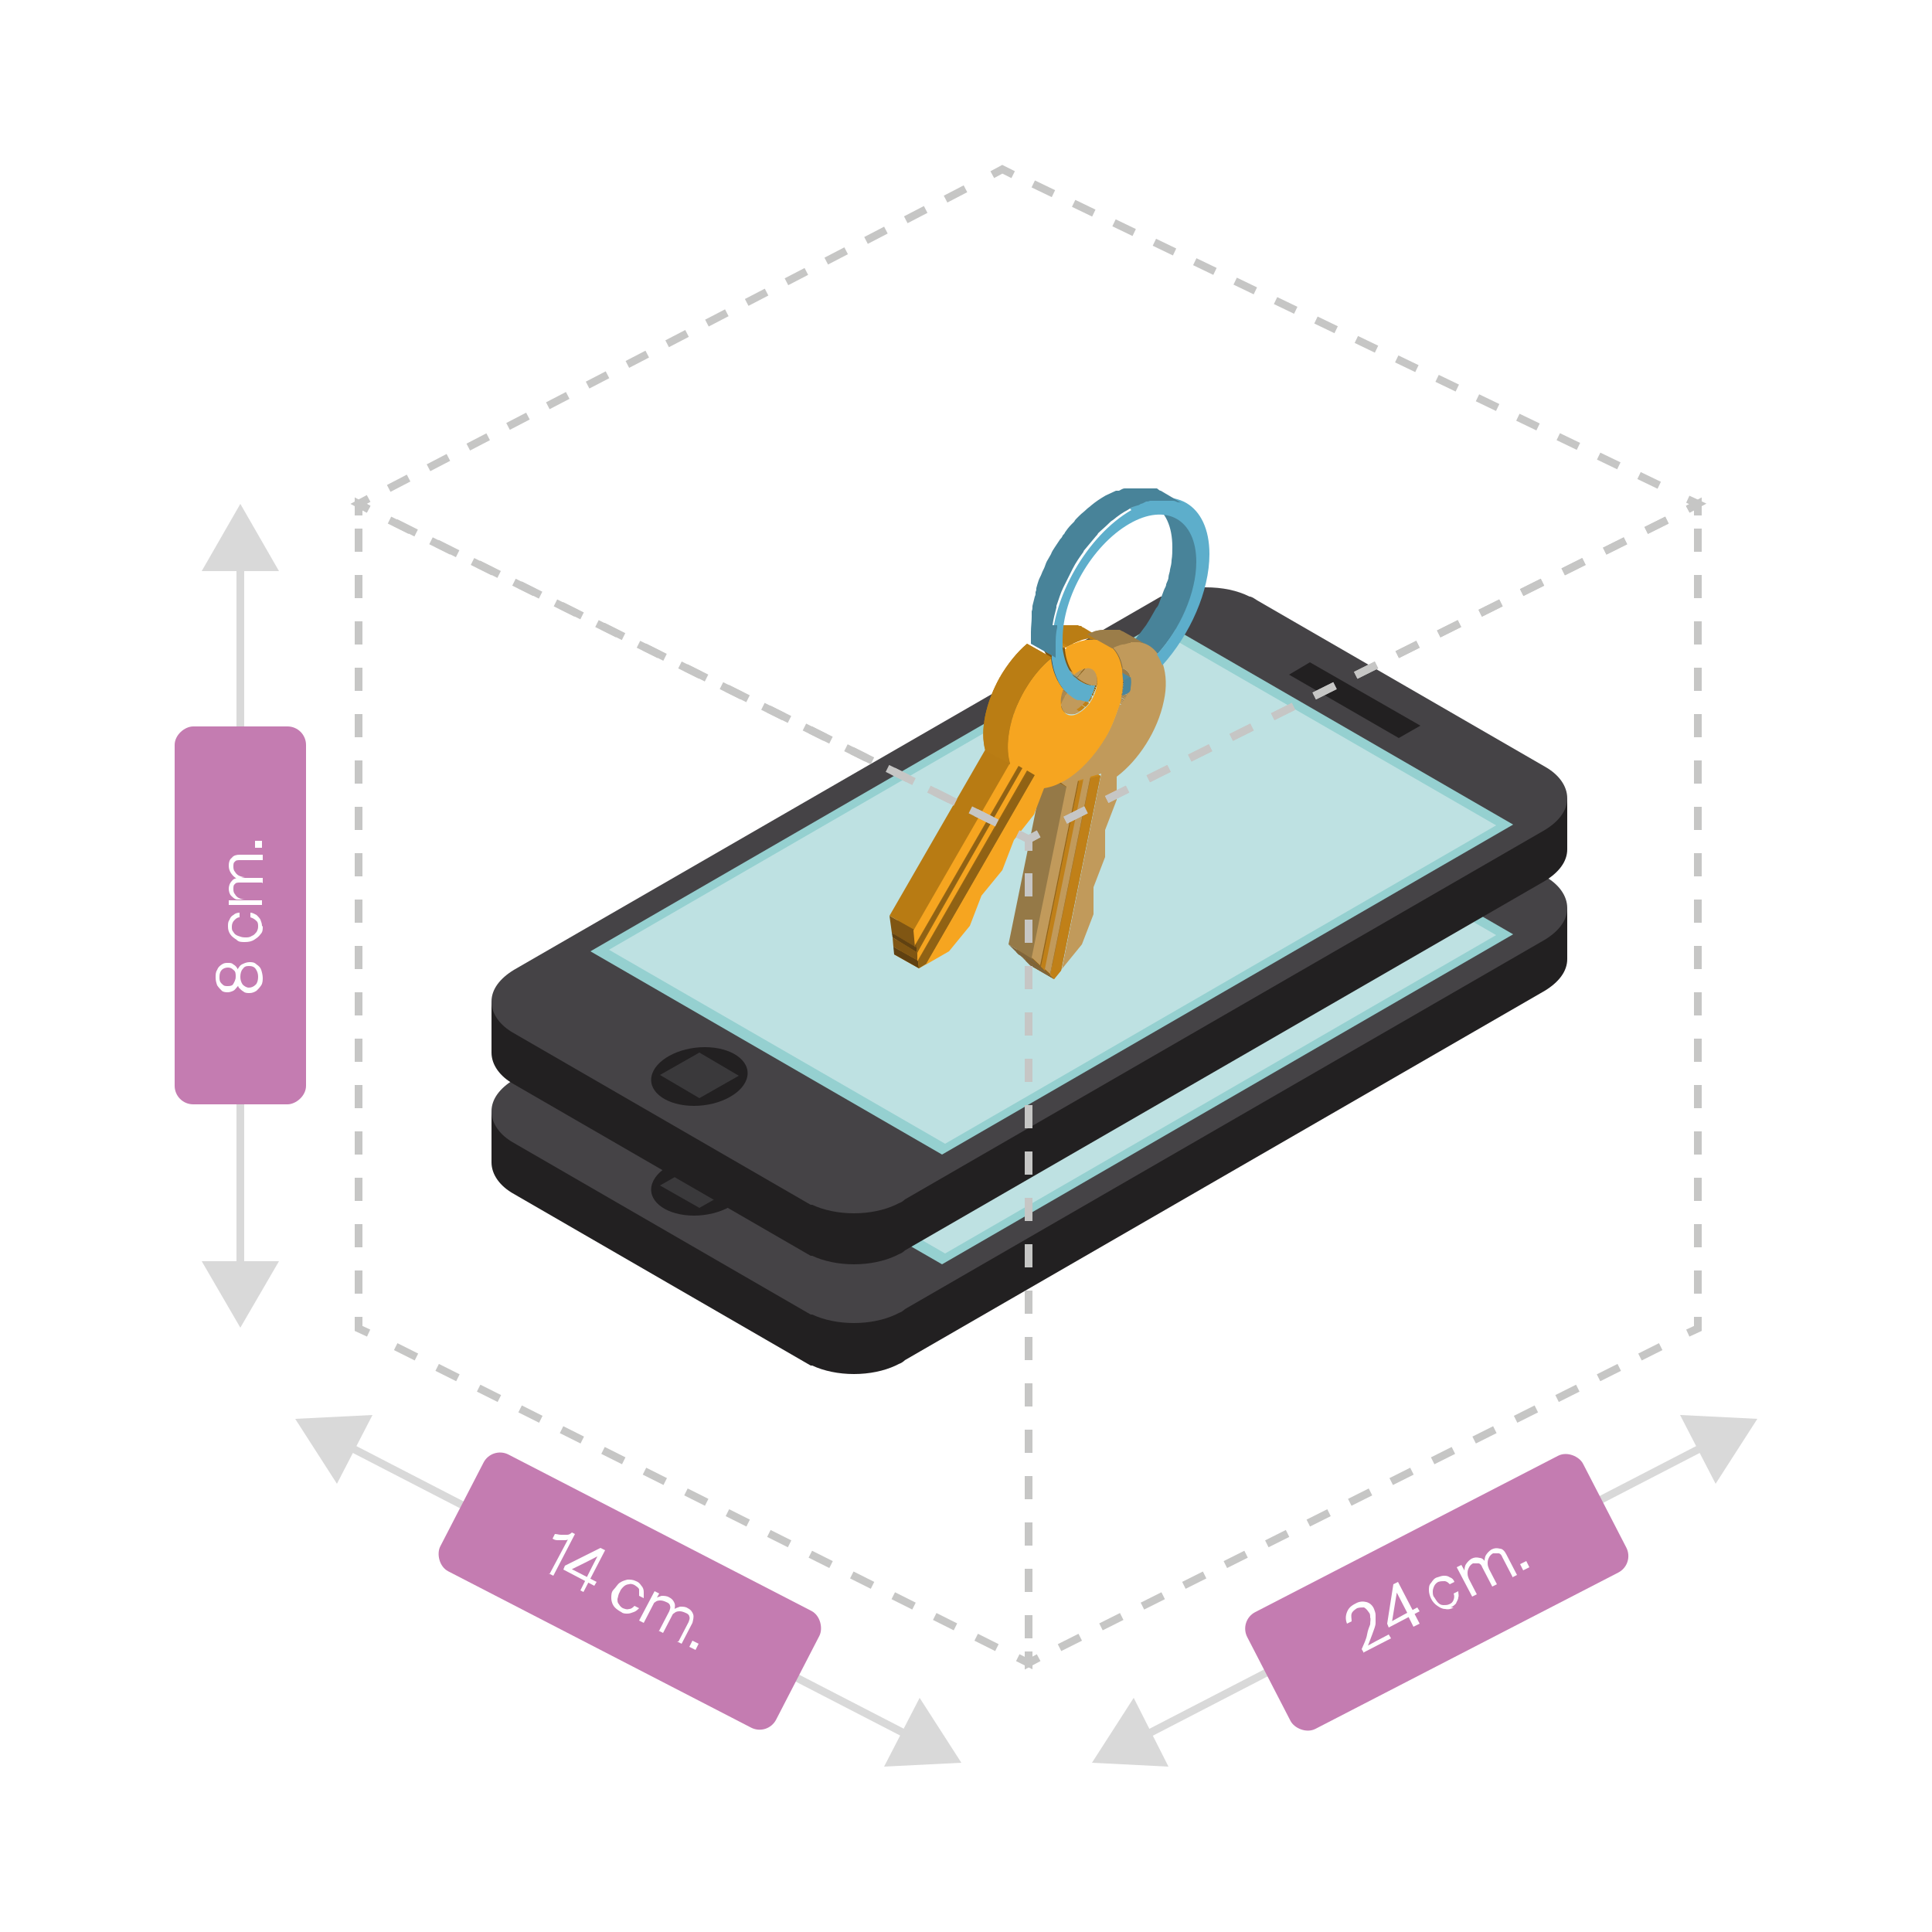 <?xml version="1.0" encoding="UTF-8"?> <svg xmlns="http://www.w3.org/2000/svg" xmlns:xlink="http://www.w3.org/1999/xlink" id="Capa_1" version="1.1" viewBox="0 0 250 250"><defs><style> .st0 { fill: #906214; } .st1, .st2, .st3, .st4, .st5, .st6, .st7 { fill: none; } .st8 { fill: #b59055; } .st9 { fill: #be9959; } .st10 { fill: #3d7182; } .st11 { fill: #bee1e2; } .st11, .st12, .st13, .st14, .st15 { fill-rule: evenodd; } .st16 { fill: #7f653c; } .st17 { fill: #437b8e; } .st18 { fill: #4c8ba1; } .st19 { fill: #5daecb; } .st20 { fill: #805713; } .st21 { fill: #a0804b; } .st22 { fill: #d9d9d9; } .st23 { fill: #f6a520; } .st24 { fill: #a36f14; } .st25 { fill: #c39d5c; } .st12 { fill: #3a393b; } .st13 { fill: #222021; } .st26 { fill: #967a47; } .st27 { fill: #ba7d14; } .st28 { fill: #315b6a; } .st29 { fill: #a87114; } .st30 { fill: #4a869d; } .st31 { fill: #c19a5b; } .st32 { isolation: isolate; } .st33 { fill: #af8c52; } .st34 { fill: #604111; } .st35 { fill: #9e6b14; } .st36 { fill: #cf8a18; } .st37 { fill: #ba9457; } .st38 { clip-path: url(#clippath-17); } .st39 { clip-path: url(#clippath-19); } .st40 { clip-path: url(#clippath-11); } .st41 { clip-path: url(#clippath-16); } .st42 { clip-path: url(#clippath-18); } .st43 { clip-path: url(#clippath-10); } .st44 { clip-path: url(#clippath-15); } .st45 { clip-path: url(#clippath-13); } .st46 { clip-path: url(#clippath-14); } .st47 { clip-path: url(#clippath-12); } .st48 { clip-path: url(#clippath-31); } .st49 { clip-path: url(#clippath-32); } .st50 { clip-path: url(#clippath-33); } .st51 { clip-path: url(#clippath-34); } .st52 { clip-path: url(#clippath-35); } .st53 { clip-path: url(#clippath-39); } .st54 { clip-path: url(#clippath-30); } .st55 { clip-path: url(#clippath-36); } .st56 { clip-path: url(#clippath-37); } .st57 { clip-path: url(#clippath-38); } .st58 { clip-path: url(#clippath-27); } .st59 { clip-path: url(#clippath-29); } .st60 { clip-path: url(#clippath-26); } .st61 { clip-path: url(#clippath-28); } .st62 { clip-path: url(#clippath-20); } .st63 { clip-path: url(#clippath-21); } .st64 { clip-path: url(#clippath-22); } .st65 { clip-path: url(#clippath-23); } .st66 { clip-path: url(#clippath-24); } .st67 { clip-path: url(#clippath-25); } .st68 { clip-path: url(#clippath-41); } .st69 { clip-path: url(#clippath-40); } .st14 { fill: #454346; } .st70 { fill: #ad7414; } .st71 { fill: #a5854f; } .st72 { fill: #8a5e13; } .st73 { fill: #917545; } .st74 { clip-path: url(#clippath-1); } .st75 { clip-path: url(#clippath-3); } .st76 { clip-path: url(#clippath-4); } .st77 { clip-path: url(#clippath-2); } .st78 { clip-path: url(#clippath-7); } .st79 { clip-path: url(#clippath-6); } .st80 { clip-path: url(#clippath-9); } .st81 { clip-path: url(#clippath-8); } .st82 { clip-path: url(#clippath-5); } .st83 { fill: #886d40; } .st84 { fill: #d58e19; } .st85 { fill: #bc7e16; } .st86 { fill: #fff; } .st87 { fill: #41778a; } .st2 { stroke-dasharray: 3 3; } .st2, .st3, .st4, .st5, .st6, .st7 { stroke-miterlimit: 10; } .st2, .st4, .st5, .st6, .st7 { stroke: #c6c6c5; } .st88 { fill: #836a3e; } .st89 { fill: #aa8851; } .st90 { fill: #946314; } .st91 { fill: #c68415; } .st92 { fill: #805613; } .st93 { fill: #b27813; } .st94 { fill: #b87b13; } .st95 { fill: #9b7d49; } .st96 { fill: #946414; } .st97 { fill: #996814; } .st3 { stroke: #d9d9d9; } .st98 { fill: #744e11; } .st4 { stroke-dasharray: 3 3; } .st5 { stroke-dasharray: 2.9 2.9; } .st6 { stroke-dasharray: 2.9 2.9; } .st99 { fill: #488399; } .st100 { fill: #855b13; } .st101 { fill: #cd8916; } .st15 { fill: #95d0d0; } .st102 { fill: #49889e; } .st103 { fill: #3b6e7f; } .st104 { fill: #8f6014; } .st105 { fill: #7d5412; } .st106 { fill: #3e7587; } .st107 { fill: #c08018; } .st108 { fill: #c7a05e; } .st109 { fill: #b77b13; } .st110 { fill: #345e6e; } .st111 { fill: #c47cb1; } .st112 { fill: #957947; } .st113 { clip-path: url(#clippath); } .st114 { fill: #bc7f17; } .st115 { fill: #8d7243; } </style><clipPath id="clippath"><path class="st1" d="M146.7,82.8c1.1.6,2.1,1.2,3.2,1.8.3.4.5.8.6,1.4l-3.2-1.8c-.2-.5-.4-1-.6-1.4Z"></path></clipPath><clipPath id="clippath-1"><path class="st1" d="M146.7,82.8c1.1.6,2.1,1.2,3.2,1.8,0,0,0,0,0,0l-3.2-1.8s0,0,0,0Z"></path></clipPath><clipPath id="clippath-2"><path class="st1" d="M140.1,93.6l1.6-3.7,1.6,5.6,1.6-3.7c-.4,1.2-.9,2.5-1.6,3.7-1.1-.6-2.1-1.2-3.2-1.8Z"></path></clipPath><clipPath id="clippath-3"><path class="st1" d="M134.8,99.1c1.9-1.1,3.8-3.1,5.3-5.6,1.1.6,2.1,1.2,3.2,1.8-1.5,2.5-3.4,4.5-5.3,5.6-1.1-.6-2.1-1.2-3.2-1.8Z"></path></clipPath><clipPath id="clippath-4"><path class="st1" d="M143.1,85.7c-.1-.4-.3-.7-.6-.9l3.2,1.8c.3.2.5.5.6.9.1.4.1.8,0,1.4,0,.2,0,.4-.2.6-.3.8-.7,1.5-1.3,2.1l-3.2-1.8c.5-.6,1-1.3,1.3-2.1,0-.2.1-.4.2-.6.1-.5,0-1,0-1.4Z"></path></clipPath><clipPath id="clippath-5"><path class="st1" d="M142.1,88.2c.1-.7.2-1.4.2-2l3.2,1.8c0,.6,0,1.3-.2,2-1-.6-2.2-1.3-3.2-1.8Z"></path></clipPath><clipPath id="clippath-6"><path class="st1" d="M149.2,65.3l3.2,1.8c1.6.9,2.5,2.8,2.5,5.5,0,4-2.1,8.7-5.1,12l-3.2-1.8c3-3.3,5.1-8,5.1-12,0-2.7-1-4.6-2.5-5.5Z"></path></clipPath><clipPath id="clippath-7"><path class="st1" d="M142.2,86.2c.3-.1.6-.3.9-.4l3.2,1.8c-.3.2-.6.3-.9.4-1-.6-2.2-1.3-3.2-1.8Z"></path></clipPath><clipPath id="clippath-8"><path class="st1" d="M134.1,99.5c.2-.1.4-.2.6-.3,1.1.6,2.1,1.2,3.2,1.8-.2.1-.4.2-.6.3-1-.6-2.2-1.3-3.2-1.8Z"></path></clipPath><clipPath id="clippath-9"><path class="st1" d="M134.9,100c-.3-.2-.5-.3-.7-.5l3.2,1.8c.2.2.5.4.7.5-1-.6-2.2-1.3-3.2-1.8Z"></path></clipPath><clipPath id="clippath-10"><path class="st1" d="M141.3,90.3l-3.2-1.8c.3-.5.5-1.1.6-1.6l3.2,1.8c-.1.5-.3,1-.6,1.6Z"></path></clipPath><clipPath id="clippath-11"><path class="st1" d="M138.8,86.9c0,0,.1,0,.2.1.5.3.9.5,1.4.8.5.3,1.1.6,1.6.9,0,0,0,0-.1,0l-3.2-1.8c0,0,.1,0,.1,0Z"></path></clipPath><clipPath id="clippath-12"><path class="st1" d="M138.5,86.9s0,0,.1,0l3.2,1.8s0,0-.1,0c-1-.6-2.2-1.3-3.2-1.8Z"></path></clipPath><clipPath id="clippath-13"><path class="st1" d="M138.3,86.8c0,0,.1,0,.2,0l3.2,1.8c0,0-.1,0-.2,0-1.1-.6-2.1-1.2-3.2-1.8Z"></path></clipPath><clipPath id="clippath-14"><path class="st1" d="M138.3,86.8l3.2,1.8h0c-1.1-.6-2.1-1.2-3.2-1.8h0Z"></path></clipPath><clipPath id="clippath-15"><path class="st1" d="M138,92.3l-3.2-1.8c.5.3,1.1.2,1.7-.2.5-.3.9-.7,1.3-1.2l3.2,1.8c-.4.5-.9,1-1.3,1.2-.6.4-1.2.4-1.7.2Z"></path></clipPath><clipPath id="clippath-16"><path class="st1" d="M140,90.6l-3.2-1.8c.3,0,.6.2,1,.2l3.2,1.8c-.3,0-.7-.1-1-.2Z"></path></clipPath><clipPath id="clippath-17"><path class="st1" d="M139.4,90.4l-3.2-1.8s0,0,0,0l3.2,1.8s0,0,0,0Z"></path></clipPath><clipPath id="clippath-18"><path class="st1" d="M139.5,90.5l-3.2-1.8s0,0,.1,0l3.2,1.8s0,0,0,0Z"></path></clipPath><clipPath id="clippath-19"><path class="st1" d="M139.6,90.5l-3.2-1.8s0,0,.1,0l3.2,1.8s0,0-.1,0Z"></path></clipPath><clipPath id="clippath-20"><path class="st1" d="M139,90.2c0,0,.2.1.3.2l-3.2-1.8c0,0-.2,0-.3-.2,1,.6,2.2,1.3,3.2,1.8Z"></path></clipPath><clipPath id="clippath-21"><path class="st1" d="M139.3,90.4s0,0,.1,0l-3.2-1.8s0,0-.1,0c1,.6,2.2,1.3,3.2,1.8Z"></path></clipPath><clipPath id="clippath-22"><path class="st1" d="M135.1,87.9c1.1.6,2.1,1.2,3.2,1.8.2.2.4.3.7.5l-3.2-1.8c-.2-.1-.5-.3-.7-.5Z"></path></clipPath><clipPath id="clippath-23"><path class="st1" d="M139.8,90.6l-3.2-1.8s0,0,0,0l3.2,1.8s0,0,0,0Z"></path></clipPath><clipPath id="clippath-24"><path class="st1" d="M139.8,90.6l-3.2-1.8c0,0,.1,0,.2,0l3.2,1.8c0,0-.1,0-.2,0Z"></path></clipPath><clipPath id="clippath-25"><path class="st1" d="M140,90.6s0,0,0,0l-3.2-1.8s0,0,0,0c1,.6,2.2,1.4,3.2,1.8Z"></path></clipPath><clipPath id="clippath-26"><path class="st1" d="M138,86.8c.1,0,.2,0,.3,0l3.2,1.8c-.1,0-.2,0-.3,0q-1.5-.9-3.2-1.8Z"></path></clipPath><clipPath id="clippath-27"><path class="st1" d="M140.8,81.9c1.1.6,2.1,1.2,3.2,1.8.7.7,1.1,1.6,1.3,2.8-1.1-.6-2.1-1.2-3.2-1.8-.2-1.1-.6-2.1-1.3-2.8Z"></path></clipPath><clipPath id="clippath-28"><path class="st1" d="M134.8,90.4l3.2,1.8c-1.1-.6-2.1-1.2-3.2-1.8h0Z"></path></clipPath><clipPath id="clippath-29"><path class="st1" d="M138.2,84.6h0l3.2,1.8h0c-1.1-.6-2.1-1.2-3.2-1.8Z"></path></clipPath><clipPath id="clippath-30"><path class="st1" d="M142,88.7l-3.2-1.8c.2-1,0-2-.6-2.3l3.2,1.8c.6.4.8,1.3.6,2.3Z"></path></clipPath><clipPath id="clippath-31"><path class="st1" d="M138.2,84.6c1.1.6,2.1,1.2,3.2,1.8-1.1-.6-2.1-1.2-3.2-1.8Z"></path></clipPath><clipPath id="clippath-32"><path class="st1" d="M138,86.8c.2,0,.3.2.4.3.9.5,1.8,1.1,2.7,1.6-.4,0-.7-.2-1-.4l-3.2-1.8c.3.2.7.3,1,.4Z"></path></clipPath><clipPath id="clippath-33"><path class="st1" d="M137.4,84.4c.3,0,.5,0,.7.1,1.1.6,2.1,1.2,3.2,1.8-.2-.1-.5-.2-.7-.1-1-.6-2.2-1.3-3.2-1.8Z"></path></clipPath><clipPath id="clippath-34"><path class="st1" d="M139.4,87.6l-3.2-1.8c.4-.5.8-.9,1.2-1.4l3.2,1.8c-.4.4-.8.9-1.2,1.4Z"></path></clipPath><clipPath id="clippath-35"><path class="st1" d="M140.1,88.2l-3.2-1.8c-.3-.1-.5-.3-.7-.5l3.2,1.8c.2.2.5.4.7.5Z"></path></clipPath><clipPath id="clippath-36"><path class="st1" d="M134.8,90.4c-.4-.2-.6-.6-.7-1.2l3.2,1.8c0,.5.3.9.7,1.2-1.1-.6-2.1-1.2-3.2-1.8Z"></path></clipPath><clipPath id="clippath-37"><path class="st1" d="M137.3,91.1l-3.2-1.8c.3-.5.5-1,.8-1.5l3.2,1.8c-.3.5-.6,1-.8,1.5Z"></path></clipPath><clipPath id="clippath-38"><path class="st1" d="M139,87.1l-3.2-1.8c-.7-.8-1.1-1.9-1.2-3.3l3.2,1.8c.2,1.4.6,2.5,1.2,3.3Z"></path></clipPath><clipPath id="clippath-39"><path class="st1" d="M137.7,83.9l-3.2-1.8c0,0,.1,0,.2-.1l3.2,1.8c0,0-.1,0-.2.1Z"></path></clipPath><clipPath id="clippath-40"><path class="st1" d="M134.5,87.2c-.8-1-1.4-2.3-1.6-4l3.2,1.8c.2,1.7.8,3,1.6,4,.1.2.3.3.5.5-1.1-.6-2.1-1.2-3.2-1.8,1.1.6,2.1,1.2,3.2,1.8,0,0,0,0,0,0,0,0,.1,0,.2.1-1.1-.6-2.1-1.2-3.2-1.8,0,0-.1,0-.2-.1-.2-.2-.3-.3-.5-.5ZM136,85.1h-.2c0-.1-.2-.2-.2-.2h-.2c0-.1-.2-.2-.2-.2h-.2c0-.1-.2-.2-.2-.2h-.2c0-.1-.2-.2-.2-.2h-.2c0-.1-.2-.2-.2-.2h-.2c0-.1-.2-.2-.2-.2h-.2c0-.1-.2-.2-.2-.2h-.2c0-.1-.2-.2-.2-.2h.2c0,.1.2.2.2.2h.2c0,.1.2.2.2.2h.2c0,.1.2.2.2.2h.2c0,.1.2.2.2.2h.2c0,.1.2.2.2.2h.2c0,.1.2.2.2.2h.2c0,.1.2.2.2.2h.2c0,.1.2.2.2.2h0Z"></path></clipPath><clipPath id="clippath-41"><path class="st27" d="M130.7,98.9l-3.2-1.8c-.7-2.5,0-6.1,1.9-9.5,1-1.7,2.2-3.2,3.5-4.3l3.2,1.8c-1.3,1.1-2.5,2.5-3.5,4.2-2,3.4-2.6,7-1.9,9.5Z"></path></clipPath></defs><rect class="st86" width="250" height="250"></rect><g><g><path class="st13" d="M150.2,101.1l-78,45v-3.1l-8.6.8v6.6c0,1.6,1.1,3.1,2.9,4.1h0s38.4,22.2,38.4,22.2h.2c1.5.7,3.4,1.1,5.4,1.1s3.9-.4,5.4-1.1h0l.4-.2c.3-.1.6-.3.8-.5l82.8-47.8h0c1.8-1.1,2.9-2.5,2.9-4.1v-6.6l-8.6-.8-3.1,1.4-28.5-16.4c-.3-.2-.6-.4-.9-.5h-.1c0,0,0,0,0,0-1.6-.8-3.5-1.2-5.7-1.2s-4.1.4-5.7,1.2h-.1Z"></path><path class="st14" d="M150.2,91.4l-83.7,48.3h0c-1.8,1.1-2.9,2.5-2.9,4.1s1.1,3.1,2.9,4.1h0s38.4,22.2,38.4,22.2h.2c1.5.7,3.4,1.1,5.4,1.1s3.9-.4,5.4-1.1h0l.4-.2c.3-.1.6-.3.8-.5l82.8-47.8h0c1.8-1.1,2.9-2.5,2.9-4.1s-1.1-3.1-2.9-4.1l-37.2-21.5c-.3-.2-.6-.4-.9-.5h-.1c0,0,0,0,0,0-1.6-.8-3.5-1.2-5.7-1.2s-4.1.4-5.7,1.2h-.1Z"></path><polygon class="st13" points="169.5 99.9 183.8 108.1 181 109.7 166.8 101.6 169.5 99.9"></polygon><polygon class="st15" points="150.3 94.6 195.8 120.9 121.9 163.6 76.4 137.4 150.3 94.6"></polygon><polygon class="st11" points="150.1 95.9 193.6 121 122.3 162.2 78.8 137.1 150.1 95.9"></polygon><path class="st13" d="M91.2,149.7c3.4,0,5.9,1.7,5.5,3.8-.4,2.1-3.5,3.8-6.9,3.8s-5.9-1.7-5.5-3.8c.4-2.1,3.5-3.8,6.9-3.8h0Z"></path><polygon class="st12" points="90.5 150.5 95.6 153.4 90.5 156.3 85.4 153.4 90.5 150.5"></polygon></g><g><path class="st13" d="M150.2,86.9l-78,45v-3.1l-8.6.8v6.6c0,1.6,1.1,3.1,2.9,4.1h0s38.4,22.2,38.4,22.2h.2c1.5.7,3.4,1.1,5.4,1.1s3.9-.4,5.4-1.1h0l.4-.2c.3-.1.6-.3.8-.5l82.8-47.8h0c1.8-1.1,2.9-2.5,2.9-4.1v-6.6l-8.6-.8-3.1,1.4-28.5-16.4c-.3-.2-.6-.4-.9-.5h-.1c0,0,0,0,0,0-1.6-.8-3.5-1.2-5.7-1.2s-4.1.4-5.7,1.2h-.1Z"></path><path class="st14" d="M150.2,77.2l-83.7,48.3h0c-1.8,1.1-2.9,2.5-2.9,4.1s1.1,3.1,2.9,4.1h0s38.4,22.2,38.4,22.2h.2c1.5.7,3.4,1.1,5.4,1.1s3.9-.4,5.4-1.1h0l.4-.2c.3-.1.6-.3.8-.5l82.8-47.8h0c1.8-1.1,2.9-2.5,2.9-4.1s-1.1-3.1-2.9-4.1l-37.2-21.5c-.3-.2-.6-.4-.9-.5h-.1c0,0,0,0,0,0-1.6-.8-3.5-1.2-5.7-1.2s-4.1.4-5.7,1.2h-.1Z"></path><polygon class="st13" points="169.5 85.7 183.8 93.9 181 95.5 166.8 87.3 169.5 85.7"></polygon><polygon class="st15" points="150.3 80.4 195.8 106.7 121.9 149.4 76.4 123.1 150.3 80.4"></polygon><polygon class="st11" points="150.1 81.7 193.6 106.8 122.3 148 78.8 122.9 150.1 81.7"></polygon><path class="st13" d="M91.2,135.5c3.4,0,5.9,1.7,5.5,3.8-.4,2.1-3.5,3.8-6.9,3.8s-5.9-1.7-5.5-3.8c.4-2.1,3.5-3.8,6.9-3.8h0Z"></path><polygon class="st12" points="90.5 136.2 95.6 139.2 90.5 142.1 85.4 139.1 90.5 136.2"></polygon></g><g class="st32"><polygon class="st108" points="136.4 126.7 133.3 124.9 134.1 123.8 137.3 125.6 136.4 126.7"></polygon><polygon class="st105" points="136.4 126.7 133.3 124.9 132.7 124.3 135.9 126.2 136.4 126.7"></polygon><polygon class="st112" points="137.3 125.6 134.1 123.8 139.3 98.5 142.4 100.4 137.3 125.6"></polygon><polygon class="st90" points="135.9 126.2 132.7 124.3 137.9 98.9 141.1 100.7 135.9 126.2"></polygon><polygon class="st16" points="136.4 126.7 133.3 124.9 132.1 123.7 135.2 125.6 136.4 126.7"></polygon><polygon class="st112" points="135.2 125.6 132.1 123.7 137.1 99.1 140.3 100.9 135.2 125.6"></polygon><polygon class="st105" points="135.2 125.6 132.1 123.7 131.8 123.5 135 125.4 135.2 125.6"></polygon><polygon class="st105" points="135 125.4 131.8 123.5 131.5 123.2 134.7 125.1 135 125.4"></polygon><polygon class="st90" points="134.7 125.1 131.5 123.2 136.4 99.3 139.6 101.1 134.7 125.1"></polygon><polygon class="st16" points="135 125.4 131.8 123.5 130.5 122.2 133.6 124.1 135 125.4"></polygon><polygon class="st101" points="141.1 100.7 137.9 98.9 139.3 98.5 142.4 100.4 141.1 100.7"></polygon><polygon class="st107" points="141.1 100.7 142.4 100.4 137.3 125.6 136.4 126.7 135.9 126.2 141.1 100.7"></polygon><g class="st32"><g class="st113"><g class="st32"><path class="st28" d="M150.5,86l-3.2-1.8c-.2-.5-.4-1-.7-1.4l3.2,1.8c.3.4.5.9.7,1.4h0Z"></path></g></g></g><g class="st32"><g class="st74"><g class="st32"><path class="st28" d="M150.5,86l-3.2-1.8c-.2-.5-.4-1-.7-1.4l3.2,1.8c.3.4.5.9.7,1.4h0Z"></path></g></g></g><polygon class="st107" points="139.6 101.1 140.3 100.9 135.2 125.6 135 125.4 134.7 125.1 139.6 101.1"></polygon><polygon class="st36" points="139.6 101.1 136.4 99.3 137.1 99.1 140.3 100.9 139.6 101.1"></polygon><g class="st32"><g class="st77"><g class="st32"><path class="st89" d="M143.2,95.5l-3.2-1.8s0,0,0,0c.1-.2.2-.4.3-.6l3.2,1.8c0,.2-.2.4-.3.6,0,0,0,0,0,0h0Z"></path><path class="st71" d="M143.5,94.8l-3.2-1.8c.1-.2.2-.4.3-.6l3.2,1.8c-.1.2-.2.4-.3.6h0Z"></path><path class="st21" d="M143.9,94.2l-3.2-1.8c.1-.2.2-.4.3-.6l3.2,1.8c0,.2-.2.4-.3.6h0Z"></path><path class="st95" d="M144.2,93.6l-3.2-1.8c0-.2.2-.4.3-.7l3.2,1.8c0,.2-.2.4-.3.7h0Z"></path><path class="st26" d="M144.4,92.9l-3.2-1.8c0-.2.2-.5.3-.7l3.2,1.8c0,.2-.2.5-.3.7h0Z"></path><path class="st73" d="M144.7,92.2l-3.2-1.8c0-.2.1-.3.2-.5l3.2,1.8c0,.2-.1.3-.2.5h0Z"></path></g></g></g><polygon class="st112" points="133.6 124.1 130.5 122.2 135 100.1 138.1 101.9 133.6 124.1"></polygon><g class="st32"><g class="st75"><g class="st32"><path class="st108" d="M137.3,101.3l-3.2-1.8c.2-.1.4-.2.6-.3.9-.5,1.7-1.2,2.5-2l3.2,1.8c-.8.8-1.7,1.5-2.5,2-.2.1-.4.2-.6.3h0Z"></path><path class="st25" d="M140.5,99l-3.2-1.8c.3-.3.5-.6.8-.9l3.2,1.8c-.3.3-.5.6-.8.9h0Z"></path><path class="st9" d="M141.3,98.2l-3.2-1.8c.2-.2.4-.5.6-.7l3.2,1.8c-.2.3-.4.5-.6.7h0Z"></path><path class="st37" d="M141.9,97.4l-3.2-1.8c.2-.2.3-.4.5-.7l3.2,1.8c-.2.2-.3.5-.5.7h0Z"></path><path class="st8" d="M142.4,96.8l-3.2-1.8c.1-.2.3-.4.4-.6l3.2,1.8c-.1.2-.3.4-.4.6h0Z"></path><path class="st33" d="M142.8,96.1l-3.2-1.8c.1-.2.3-.4.4-.6l3.2,1.8c-.1.2-.3.4-.4.6h0Z"></path><path class="st89" d="M143.2,95.5l-3.2-1.8s0,0,0,0c.1-.2.2-.4.3-.6l3.2,1.8c0,.2-.2.4-.3.6,0,0,0,0,0,0h0Z"></path></g></g></g><g class="st32"><g class="st76"><g class="st32"><path class="st25" d="M144.8,91.7l-3.2-1.8c0,0,.1-.1.2-.2l3.2,1.8c0,0-.1.1-.2.2h0Z"></path><path class="st9" d="M145,91.5l-3.2-1.8c0,0,.1-.2.2-.2l3.2,1.8c0,0-.1.2-.2.2h0Z"></path><path class="st37" d="M145.2,91.2l-3.2-1.8c0,0,.1-.1.2-.2l3.2,1.8c0,0-.1.1-.2.2h0Z"></path><path class="st8" d="M145.4,91l-3.2-1.8c0,0,0-.1.1-.2l3.2,1.8c0,0,0,.1-.1.2h0Z"></path><path class="st33" d="M145.5,90.8l-3.2-1.8c0,0,0-.1.1-.2l3.2,1.8c0,0,0,.1-.1.2h0Z"></path><path class="st89" d="M145.7,90.6l-3.2-1.8c0,0,0-.1.1-.2l3.2,1.8c0,0,0,.1-.1.2h0Z"></path><path class="st71" d="M145.8,90.4l-3.2-1.8c0,0,0-.1.1-.2l3.2,1.8c0,0,0,.1-.1.2h0Z"></path><path class="st21" d="M145.9,90.2l-3.2-1.8c0,0,0-.1,0-.2l3.2,1.8c0,0,0,.1,0,.2h0Z"></path><path class="st95" d="M146,90l-3.2-1.8c0,0,0-.1,0-.2l3.2,1.8c0,0,0,.1,0,.2h0Z"></path><path class="st26" d="M146,89.8l-3.2-1.8c0,0,0-.1,0-.2,0,0,0,0,0,0l3.2,1.8s0,0,0,0c0,0,0,.1,0,.2h0Z"></path><path class="st73" d="M146.1,89.5l-3.2-1.8c0,0,0-.2,0-.3l3.2,1.8c0,0,0,.2,0,.3h0Z"></path><path class="st115" d="M146.2,89.2l-3.2-1.8c0,0,0-.2,0-.2,0,0,0,0,0,0l3.2,1.8s0,0,0,0c0,0,0,.2,0,.2h0Z"></path><path class="st83" d="M146.3,89l-3.2-1.8c0,0,0-.2,0-.3l3.2,1.8c0,0,0,.2,0,.3h0Z"></path><path class="st95" d="M146.3,88.7l-3.2-1.8c0-.4,0-.8,0-1.1-.1-.4-.3-.7-.6-.9l3.2,1.8c.3.2.5.5.6.9,0,.3.1.7,0,1.1h0Z"></path></g></g></g><g class="st32"><g class="st82"><g class="st32"><path class="st110" d="M145.2,90l-3.2-1.8c0-.2,0-.4,0-.5l3.2,1.8c0,.2,0,.4,0,.6h0Z"></path><path class="st28" d="M145.3,89.5l-3.2-1.8c0-.5.1-1,0-1.5l3.2,1.8c0,.5,0,1-.1,1.5h0Z"></path></g></g></g><g class="st32"><g class="st79"><path class="st99" d="M152.4,67.1l-3.2-1.8c1.6.9,2.5,2.8,2.5,5.5,0,.5,0,1.1-.1,1.7,0,.4-.1.8-.2,1.2,0,.3-.2.7-.2,1,0,.3-.2.6-.3.9,0,.3-.2.5-.3.8-.1.3-.2.5-.3.8-.1.3-.2.5-.3.8-.1.3-.2.5-.4.7-.1.2-.3.5-.4.7-.1.2-.3.5-.4.7-.2.3-.3.5-.5.8-.2.3-.4.5-.6.8-.2.3-.5.6-.7.9,0,0-.2.2-.3.3l3.2,1.8c0,0,.2-.2.3-.3.2-.3.5-.6.7-.9.2-.3.4-.5.6-.8.2-.2.3-.5.5-.8.2-.2.3-.5.4-.7.1-.2.3-.5.4-.7.1-.2.3-.5.4-.7.1-.2.2-.5.3-.8.1-.3.2-.5.3-.8.1-.3.2-.5.3-.8,0-.3.2-.6.3-.9,0-.3.2-.7.2-1,0-.4.2-.8.2-1.2,0-.6.1-1.1.1-1.7,0-2.7-1-4.6-2.5-5.5Z"></path></g></g><path class="st31" d="M150.5,86c.4,1.3.5,2.9.1,4.7-.8,3.9-3.3,7.7-6.1,9.8v3s-1.5,3.9-1.5,3.9v3.5s-1.5,3.9-1.5,3.9v3.5s-1.5,3.9-1.5,3.9l-3.5,4.3.9-1.1,5.1-25.3-1.4.4-5.2,25.5.5.5-1.2-1.1,5-24.6-.7.2-4.9,23.9.3.3-1.4-1.3,4.5-22.1c-.3-.2-.6-.4-.8-.6.2-.1.4-.2.6-.3,1.9-1.1,3.8-3.1,5.3-5.6.7-1.2,1.2-2.5,1.6-3.7.5-.6,1-1.3,1.3-2.1,0-.2.1-.4.2-.6.1-.5,0-1,0-1.4-.1-.6-.5-.9-1-1-.2-1.1-.7-2.1-1.3-2.8.4-.2.9-.4,1.3-.5,2-.5,3.6,0,4.6,1.4.3.4.5.9.7,1.4Z"></path><path class="st30" d="M145.4,88c.3-.1.6-.3.9-.4.1.4.1.8,0,1.4,0,.2,0,.4-.2.6,0,0,0,0,0,0-.3.2-.6.3-.9.4.1-.7.2-1.4.2-2Z"></path><g class="st32"><g class="st78"><g class="st32"><path class="st102" d="M145.4,88l-3.2-1.8s0,0,0,0l3.2,1.8s0,0,0,0h0Z"></path><path class="st18" d="M145.4,88l-3.2-1.8c.3-.1.6-.3.8-.4l3.2,1.8c-.3.2-.6.3-.8.4h0Z"></path></g></g></g><g class="st32"><g class="st81"><g class="st32"><path class="st108" d="M137.3,101.3l-3.2-1.8c.2-.1.4-.2.6-.3.9-.5,1.7-1.2,2.5-2l3.2,1.8c-.8.8-1.7,1.5-2.5,2-.2.1-.4.2-.6.3h0Z"></path></g></g></g><g class="st32"><g class="st80"><g class="st32"><path class="st88" d="M138,101.9l-3.2-1.8c-.3-.2-.5-.3-.7-.5l3.2,1.8c.2.2.5.4.7.5h0Z"></path></g></g></g><polygon class="st114" points="141 90.8 137.8 89 138.2 88.5 141.3 90.3 141 90.8"></polygon><g class="st32"><g class="st43"><g class="st32"><path class="st29" d="M141.3,90.3l-3.2-1.8c0,0,0-.1,0-.2l3.2,1.8c0,0,0,.1-.1.2h0Z"></path><path class="st24" d="M141.5,90.1l-3.2-1.8c0,0,0-.1.1-.2l3.2,1.8c0,0,0,.1,0,.2h0Z"></path><path class="st35" d="M141.5,89.9l-3.2-1.8c0,0,0-.1,0-.2l3.2,1.8c0,0,0,.1,0,.2h0Z"></path><path class="st97" d="M141.6,89.7l-3.2-1.8c0,0,0-.1,0-.2l3.2,1.8c0,0,0,.1,0,.2h0Z"></path><path class="st96" d="M141.7,89.5l-3.2-1.8c0,0,0-.2,0-.2l3.2,1.8c0,0,0,.2,0,.2h0Z"></path><path class="st104" d="M141.8,89.3l-3.2-1.8c0,0,0-.2,0-.3l3.2,1.8c0,0,0,.2,0,.3h0Z"></path><path class="st72" d="M141.9,89l-3.2-1.8c0-.1,0-.2,0-.3l3.2,1.8c0,.1,0,.2,0,.3h0Z"></path></g></g></g><g class="st32"><g class="st40"><g class="st32"><path class="st17" d="M141.8,88.7l-3.2-1.8c0,0,.1,0,.1,0l3.2,1.8s0,0-.1,0h0Z"></path></g></g></g><g class="st32"><g class="st47"><g class="st32"><path class="st17" d="M141.7,88.7l-3.2-1.8s0,0,.1,0l3.2,1.8s0,0-.1,0h0Z"></path></g></g></g><g class="st32"><g class="st45"><g class="st32"><path class="st87" d="M141.5,88.7l-3.2-1.8s0,0,0,0l3.2,1.8s0,0,0,0h0Z"></path><path class="st17" d="M141.6,88.7l-3.2-1.8s0,0,0,0l3.2,1.8s0,0,0,0h0Z"></path></g></g></g><g class="st32"><g class="st46"><g class="st32"><path class="st87" d="M141.5,88.7l-3.2-1.8s0,0,0,0l3.2,1.8s0,0,0,0h0Z"></path></g></g></g><g class="st32"><g class="st44"><g class="st32"><path class="st97" d="M138,92.3l-3.2-1.8s0,0,0,0l3.2,1.8s0,0,0,0h0Z"></path><path class="st35" d="M138,92.3l-3.2-1.8s0,0,.1,0l3.2,1.8s0,0-.1,0h0Z"></path><path class="st24" d="M138.1,92.3l-3.2-1.8s0,0,.1,0l3.2,1.8s0,0-.1,0h0Z"></path><path class="st29" d="M138.2,92.4l-3.2-1.8s0,0,.1,0l3.2,1.8s0,0-.1,0h0Z"></path><path class="st70" d="M138.4,92.4l-3.2-1.8s0,0,.1,0l3.2,1.8s0,0-.1,0h0Z"></path><path class="st93" d="M138.5,92.4l-3.2-1.8c0,0,.1,0,.2,0l3.2,1.8c0,0-.1,0-.2,0h0Z"></path><path class="st109" d="M138.7,92.4l-3.2-1.8c0,0,.1,0,.2,0l3.2,1.8c0,0-.1,0-.2,0h0Z"></path><path class="st85" d="M138.8,92.4l-3.2-1.8c0,0,.1,0,.2,0l3.2,1.8c0,0-.1,0-.2,0h0Z"></path><path class="st107" d="M139,92.4l-3.2-1.8c0,0,.2,0,.3,0l3.2,1.8c0,0-.2,0-.3,0h0Z"></path><path class="st91" d="M139.3,92.3l-3.2-1.8c.1,0,.2-.1.3-.2.3-.2.5-.4.8-.6l3.2,1.8c-.3.3-.5.5-.8.6-.1,0-.2.1-.3.2h0Z"></path><path class="st107" d="M140.5,91.5l-3.2-1.8c0,0,.2-.2.3-.3l3.2,1.8c0,0-.2.2-.3.3h0Z"></path><path class="st85" d="M140.7,91.2l-3.2-1.8c0,0,.1-.2.2-.2l3.2,1.8c0,0-.1.2-.2.2h0Z"></path><path class="st109" d="M140.9,91l-3.2-1.8s0,0,0-.1l3.2,1.8s0,0,0,.1h0Z"></path></g></g></g><g class="st32"><g class="st41"><g class="st32"><path class="st71" d="M140,90.6l-3.2-1.8s0,0,0,0l3.2,1.8s0,0,0,0h0Z"></path><path class="st89" d="M140.1,90.7l-3.2-1.8c.2,0,.4.1.6.1l3.2,1.8c-.2,0-.4,0-.6-.1h0Z"></path><path class="st33" d="M140.7,90.8l-3.2-1.8c.1,0,.2,0,.3,0l3.2,1.8c-.1,0-.2,0-.3,0h0Z"></path></g></g></g><g class="st32"><g class="st38"><g class="st32"><path class="st71" d="M139.4,90.4l-3.2-1.8s0,0,0,0l3.2,1.8s0,0,0,0h0Z"></path><path class="st21" d="M139.4,90.4l-3.2-1.8s0,0,0,0l3.2,1.8s0,0,0,0h0Z"></path><path class="st71" d="M139.5,90.5l-3.2-1.8s0,0,0,0l3.2,1.8s0,0,0,0h0Z"></path></g></g></g><g class="st32"><g class="st42"><g class="st32"><path class="st21" d="M139.5,90.5l-3.2-1.8s0,0,0,0l3.2,1.8s0,0,0,0h0Z"></path><path class="st71" d="M139.5,90.5l-3.2-1.8s0,0,0,0l3.2,1.8s0,0,0,0h0Z"></path></g></g></g><g class="st32"><g class="st39"><g class="st32"><path class="st71" d="M139.6,90.5l-3.2-1.8s0,0,.1,0l3.2,1.8s0,0-.1,0h0Z"></path></g></g></g><g class="st32"><g class="st62"><g class="st32"><path class="st95" d="M139,90.2l-3.2-1.8s0,0,0,0l3.2,1.8s0,0,0,0h0Z"></path><path class="st21" d="M139,90.2l-3.2-1.8c0,0,.1,0,.2.1l3.2,1.8c0,0-.2,0-.2-.1h0Z"></path></g></g></g><g class="st32"><g class="st63"><g class="st32"><path class="st21" d="M139.3,90.4l-3.2-1.8s0,0,.1,0l3.2,1.8s0,0-.1,0h0Z"></path></g></g></g><g class="st32"><g class="st64"><g class="st32"><path class="st28" d="M139,90.2l-3.2-1.8c-.3-.2-.6-.4-.9-.6-.2-.2-.3-.3-.5-.5-.8-1-1.4-2.3-1.6-4l3.2,1.8c.2,1.7.8,3,1.6,4,.2.2.3.3.5.5.3.2.5.4.9.6h0Z"></path></g></g></g><g class="st32"><g class="st65"><g class="st32"><path class="st71" d="M139.8,90.6l-3.2-1.8s0,0,0,0l3.2,1.8s0,0,0,0h0Z"></path></g></g></g><g class="st32"><g class="st66"><g class="st32"><path class="st71" d="M139.8,90.6l-3.2-1.8c0,0,.1,0,.2,0l3.2,1.8c0,0-.1,0-.2,0h0Z"></path></g></g></g><g class="st32"><g class="st67"><g class="st32"><path class="st71" d="M140,90.6l-3.2-1.8s0,0,0,0l3.2,1.8s0,0,0,0h0Z"></path><polygon class="st89" points="140 90.6 136.9 88.8 136.9 88.8 140 90.6 140 90.6 140 90.6"></polygon></g></g></g><g class="st32"><g class="st60"><g class="st32"><path class="st87" d="M141.1,88.6l-3.2-1.8c.1,0,.3,0,.4.1l3.2,1.8c-.1,0-.3,0-.4-.1h0Z"></path></g></g></g><g class="st32"><g class="st58"><g class="st32"><path class="st88" d="M145.3,86.6l-3.2-1.8c-.2-1.1-.6-2.1-1.3-2.8l3.2,1.8c.7.7,1.1,1.6,1.3,2.8h0Z"></path></g></g></g><polygon class="st94" points="119.9 124.7 116.7 122.9 130.9 98.4 134 100.2 119.9 124.7"></polygon><polygon class="st84" points="118.9 125.3 115.7 123.5 116.7 122.9 119.9 124.7 118.9 125.3"></polygon><g class="st32"><g class="st61"><g class="st32"><path class="st88" d="M138,92.3l-3.2-1.8c-.4-.2-.6-.6-.7-1.2l3.2,1.8c0,.5.3.9.7,1.2h0Z"></path></g></g></g><g class="st32"><g class="st59"><g class="st32"><polygon class="st95" points="141.3 86.4 138.2 84.6 138.2 84.6 141.3 86.4 141.3 86.4 141.3 86.4"></polygon></g></g></g><g class="st32"><g class="st54"><g class="st32"><path class="st100" d="M142,88.7l-3.2-1.8c0-.1,0-.2,0-.3l3.2,1.8c0,0,0,.2,0,.3h0Z"></path><path class="st20" d="M142,88.4l-3.2-1.8c.1-.9-.1-1.7-.7-2l3.2,1.8c.6.3.8,1.1.7,2h0Z"></path></g></g></g><g class="st32"><g class="st48"><g class="st32"><polygon class="st95" points="141.3 86.4 138.2 84.6 138.2 84.6 141.3 86.4 141.3 86.4 141.3 86.4"></polygon></g></g></g><g class="st32"><g class="st49"><g class="st32"><path class="st103" d="M140.2,88.2l-3.2-1.8s0,0,0,0l3.2,1.8s0,0,0,0h0Z"></path><path class="st10" d="M140.2,88.2l-3.2-1.8c.1,0,.3.1.4.2l3.2,1.8c-.1,0-.3-.1-.4-.2h0Z"></path><path class="st106" d="M140.6,88.4l-3.2-1.8c.1,0,.3.1.5.2l3.2,1.8c-.2,0-.3,0-.5-.2h0Z"></path><path class="st87" d="M141.1,88.6l-3.2-1.8c.1,0,.3,0,.4.1l3.2,1.8c-.1,0-.3,0-.4-.1h0Z"></path></g></g></g><polygon class="st34" points="118.9 125.3 115.7 123.5 115.6 122.5 118.8 124.3 118.9 125.3"></polygon><polygon class="st72" points="118.8 124.3 115.6 122.5 129.8 97.8 133 99.7 118.8 124.3"></polygon><polygon class="st98" points="133 99.7 129.8 97.8 130.9 98.4 134 100.2 133 99.7"></polygon><polygon class="st0" points="133 99.7 134 100.2 119.9 124.7 118.9 125.3 118.8 124.3 133 99.7"></polygon><g class="st32"><g class="st50"><g class="st32"><path class="st37" d="M140.6,86.3l-3.2-1.8s0,0,0,0l3.2,1.8s0,0,0,0h0Z"></path><path class="st8" d="M140.7,86.3l-3.2-1.8c0,0,.1,0,.2,0l3.2,1.8c0,0-.1,0-.2,0h0Z"></path><path class="st33" d="M140.8,86.3l-3.2-1.8s0,0,.1,0l3.2,1.8s0,0-.1,0h0Z"></path><path class="st89" d="M141,86.3l-3.2-1.8s0,0,.1,0l3.2,1.8s0,0-.1,0h0Z"></path><path class="st71" d="M141.1,86.3l-3.2-1.8s0,0,.1,0l3.2,1.8s0,0-.1,0h0Z"></path><path class="st21" d="M141.2,86.4l-3.2-1.8s0,0,.1,0l3.2,1.8s0,0-.1,0h0Z"></path><polygon class="st95" points="141.3 86.4 138.2 84.6 138.2 84.6 141.3 86.4 141.3 86.4 141.3 86.4"></polygon></g></g></g><g class="st32"><g class="st51"><g class="st32"><path class="st9" d="M139.4,87.6l-3.2-1.8c.2-.2.4-.5.6-.7l3.2,1.8c-.2.2-.4.5-.6.7h0Z"></path><path class="st25" d="M140,86.9l-3.2-1.8c.2-.2.4-.5.6-.7l3.2,1.8c-.2.2-.4.4-.6.7h0Z"></path></g></g></g><g class="st32"><g class="st52"><g class="st32"><path class="st88" d="M140.1,88.2l-3.2-1.8c-.3-.1-.5-.3-.7-.5l3.2,1.8c.2.2.5.4.7.5h0Z"></path></g></g></g><path class="st31" d="M141.5,88.7c-.8-.1-1.5-.5-2.1-1,.4-.5.8-.9,1.2-1.4.3,0,.5,0,.7.1.6.4.8,1.3.6,2.3,0,0,0,0-.1,0,0,0,0,0,0,0,0,0,0,0-.1,0,0,0-.1,0-.2,0Z"></path><polygon class="st92" points="118.8 124.3 115.6 122.5 115.5 121.3 118.6 123.2 118.8 124.3"></polygon><g class="st32"><g class="st55"><g class="st32"><path class="st88" d="M138,92.3l-3.2-1.8c-.4-.2-.6-.6-.7-1.2l3.2,1.8c0,.5.3.9.7,1.2h0Z"></path></g></g></g><g class="st32"><g class="st56"><g class="st32"><path class="st21" d="M137.3,91.1l-3.2-1.8c0,0,0-.1,0-.2l3.2,1.8c0,0,0,.1,0,.2h0Z"></path><path class="st71" d="M137.4,90.9l-3.2-1.8c.1-.2.2-.4.3-.6l3.2,1.8c-.1.2-.2.4-.3.6h0Z"></path><path class="st89" d="M137.7,90.3l-3.2-1.8c.1-.2.2-.4.3-.6l3.2,1.8c-.1.2-.2.4-.3.6h0Z"></path><path class="st33" d="M138,89.7l-3.2-1.8s0,0,0-.1l3.2,1.8s0,0,0,.1h0Z"></path></g></g></g><path class="st31" d="M139.7,92.1c-.6.4-1.2.4-1.7.2-.4-.2-.6-.6-.7-1.2.2-.5.5-1,.8-1.5.4.3.7.6,1.1.8,0,0,0,0,0,0,0,0,0,0,.1,0,0,0,0,0,0,0,0,0,0,0,0,0,0,0,0,0,.1,0,0,0,0,0,0,0,0,0,.1,0,.2,0,0,0,0,0,0,0,.3,0,.6.2,1,.2-.4.5-.9,1-1.3,1.2Z"></path><polygon class="st94" points="118.6 123.2 115.5 121.3 129.3 97.5 132.4 99.3 118.6 123.2"></polygon><polygon class="st34" points="118.6 123.2 115.5 121.3 115.4 120.7 118.6 122.6 118.6 123.2"></polygon><polygon class="st34" points="118.6 122.6 115.4 120.7 115.4 120.4 118.5 122.2 118.6 122.6"></polygon><polygon class="st98" points="131.9 99 132.4 99.3 129.3 97.5 128.8 97.2 131.9 99"></polygon><polygon class="st72" points="118.5 122.2 115.4 120.4 128.8 97.2 131.9 99 118.5 122.2"></polygon><polygon class="st0" points="131.9 99 132.4 99.3 118.6 123.2 118.6 122.6 118.5 122.2 131.9 99"></polygon><polygon class="st92" points="118.6 122.6 115.4 120.7 115.1 118.5 118.3 120.3 118.6 122.6"></polygon><polygon class="st94" points="118.3 120.3 115.1 118.5 127.5 97 130.7 98.9 118.3 120.3"></polygon><g class="st32"><path class="st91" d="M137.9,83.8l-3.2-1.8c.4-.2.7-.4,1.1-.5l3.2,1.8c-.4.1-.7.3-1.1.5h0Z"></path><path class="st107" d="M139,83.2l-3.2-1.8c.3-.1.6-.2.9-.3l3.2,1.8c-.3,0-.6.2-.9.3h0Z"></path><path class="st27" d="M140.8,82.7c.4,0,.9,0,1.3,0h0c.4,0,.8.2,1.2.4,0,0,0,0,0,0l-.6-.4-2.5-1.5s0,0,0,0c-.1,0-.2-.1-.3-.2-.1,0-.3,0-.4-.1-.1,0-.3,0-.4,0,0,0,0,0,0,0s0,0,0,0c-.1,0-.3,0-.4,0-.2,0-.3,0-.5,0-.1,0-.2,0-.3,0,0,0,0,0-.1,0,0,0,0,0-.1,0-.2,0-.4,0-.7.1h0c-.7.2-1.3.4-2,.8l3.2,1.8c.9-.5,1.9-.9,2.8-1,0,0,0,0,.1,0Z"></path></g><g class="st32"><g class="st57"><g class="st32"><path class="st20" d="M139,87.1l-3.2-1.8c-.7-.8-1.1-1.9-1.2-3.3l3.2,1.8c.2,1.4.6,2.5,1.2,3.3h0Z"></path></g></g></g><g class="st32"><g class="st53"><g class="st32"><path class="st91" d="M137.7,83.9l-3.2-1.8c0,0,.1,0,.2-.1l3.2,1.8c0,0-.1,0-.2.1h0Z"></path></g></g></g><g class="st32"><g class="st69"><g class="st32"><path class="st28" d="M139,90.2l-3.2-1.8c-.3-.2-.6-.4-.9-.6-.2-.2-.3-.3-.5-.5-.8-1-1.4-2.3-1.6-4l3.2,1.8c.2,1.7.8,3,1.6,4,.2.2.3.3.5.5.3.2.5.4.9.6h0Z"></path></g></g></g><path class="st23" d="M137.9,83.8c1.9-1.1,3.9-1.4,5.3-.6.3.2.5.4.7.6.7.7,1.1,1.6,1.3,2.8,0,.5.1,1,.1,1.5,0,.6,0,1.3-.2,2,0,.5-.2,1.1-.4,1.6-.4,1.2-.9,2.5-1.6,3.7-1.5,2.5-3.4,4.5-5.3,5.6-.2.1-.4.2-.6.3-.7.4-1.5.6-2.1.7l-1.3,3.4-2.6,3.3-1.5,3.9-2.7,3.3-1.5,3.9-2.7,3.3-4,2.3,1-.6,14.1-24.5-1-.6-14.2,24.7v-1.1c-.1,0,13.6-23.9,13.6-23.9l-.5-.3-13.4,23.2v.3s-.2-2.2-.2-2.2l12.4-21.5c-.7-2.5,0-6.1,1.9-9.5,1-1.7,2.2-3.2,3.5-4.2.2,1.7.8,3,1.6,4-.3.7-.4,1.5-.3,2,0,.5.3.9.7,1.2.5.3,1.1.2,1.7-.2.5-.3.9-.7,1.3-1.2l.3-.5c.3-.5.5-1.1.6-1.6.2-1,0-2-.6-2.3-.2-.1-.5-.2-.7-.1-.3,0-.6.1-.9.3-.2.1-.5.3-.7.5-.6-.8-1.1-1.9-1.2-3.3,0,0,.1,0,.2-.1Z"></path><g class="st32"><path class="st27" d="M130.7,98.9l-3.2-1.8c-.7-2.5,0-6.1,1.9-9.5,1-1.7,2.2-3.2,3.5-4.3l3.2,1.8c-1.3,1.1-2.5,2.5-3.5,4.2-2,3.4-2.6,7-1.9,9.5Z"></path><g class="st68"><g class="st32"><path class="st27" d="M130.7,98.9l-3.2-1.8c-.3-1-.4-2.3-.2-3.6l3.2,1.8c-.2,1.3-.1,2.6.2,3.6h0Z"></path><path class="st27" d="M130.5,95.2l-3.2-1.8c0-.3.1-.7.2-1.1l3.2,1.8c0,.4-.1.7-.2,1.1h0Z"></path><path class="st27" d="M130.7,94.2l-3.2-1.8c0-.3.1-.6.2-.9l3.2,1.8c0,.3-.2.6-.2.9h0Z"></path><path class="st27" d="M130.9,93.3l-3.2-1.8c0-.3.1-.5.2-.8l3.2,1.8c0,.3-.2.5-.2.8h0Z"></path><path class="st27" d="M131.1,92.5l-3.2-1.8c0-.2.2-.5.3-.7l3.2,1.8c0,.2-.2.5-.3.7h0Z"></path><path class="st27" d="M131.4,91.8l-3.2-1.8c0-.2.2-.4.3-.7l3.2,1.8c0,.2-.2.4-.3.7h0Z"></path><path class="st27" d="M131.7,91.2l-3.2-1.8c0-.2.2-.4.3-.7l3.2,1.8c-.1.2-.2.4-.3.7h0Z"></path><path class="st27" d="M132,90.5l-3.2-1.8c.1-.2.2-.4.3-.6l3.2,1.8c-.1.2-.2.4-.3.6h0Z"></path><path class="st27" d="M132.3,89.9l-3.2-1.8c0-.2.2-.4.3-.5l3.2,1.8c-.1.2-.2.4-.3.5h0Z"></path><path class="st27" d="M132.6,89.3l-3.2-1.8h0c.1-.2.3-.4.4-.6l3.2,1.8c-.1.2-.3.4-.4.6h0Z"></path><path class="st27" d="M133,88.7l-3.2-1.8c.1-.2.3-.4.4-.7l3.2,1.8c-.1.2-.3.4-.4.7h0Z"></path><path class="st27" d="M133.4,88l-3.2-1.8c.2-.2.3-.5.5-.7l3.2,1.8c-.2.2-.3.4-.5.7h0Z"></path><path class="st27" d="M133.9,87.3l-3.2-1.8c.2-.3.4-.5.6-.7l3.2,1.8c-.2.2-.4.5-.6.7h0Z"></path><path class="st27" d="M134.5,86.6l-3.2-1.8c.3-.3.5-.6.8-.9l3.2,1.8c-.3.3-.6.6-.8.9h0Z"></path><path class="st27" d="M135.3,85.7l-3.2-1.8c.2-.2.5-.4.7-.7l3.2,1.8c-.2.2-.5.4-.7.7h0Z"></path></g></g></g><path class="st19" d="M146.2,65.8c5.7-3.3,10.3-.6,10.3,5.9,0,4.8-2.5,10.4-6.1,14.4-.2-.5-.4-1-.7-1.4,3-3.3,5.1-8,5.1-12,0-5.5-3.9-7.7-8.7-4.9-4.8,2.8-8.6,9.4-8.6,14.9,0,.4,0,.8,0,1.2.2,1.4.6,2.5,1.2,3.3.1.2.3.4.5.5.6.6,1.3.9,2.1,1,0,0,.1,0,.2,0,0,0,0,0,.1,0,0,0,.1,0,.1,0-.1.5-.3,1-.6,1.6l-.3.5c-.3,0-.7-.1-1-.2,0,0-.1,0-.2,0,0,0,0,0,0,0,0,0,0,0-.1,0,0,0,0,0,0,0,0,0,0,0,0,0,0,0,0,0-.1,0-.5-.2-.8-.5-1.2-.8-.2-.2-.3-.3-.5-.5-.8-1-1.4-2.3-1.6-4,0-.5,0-1,0-1.5,0-6.5,4.6-14.5,10.3-17.8Z"></path><path class="st99" d="M136.2,80.9c.1-.8.3-1.5.5-2.3,0,0,0-.1,0-.2.3-.8.5-1.6.9-2.4,0,0,0,0,0,0,.4-.8.8-1.6,1.2-2.4,0,0,0,0,0,0,.4-.8.9-1.5,1.4-2.2,0,0,0-.1.1-.2.5-.6,1-1.2,1.5-1.8.1-.1.2-.2.3-.4.4-.4.9-.8,1.3-1.2.2-.2.4-.4.6-.5.6-.5,1.3-1,1.9-1.3.4-.3.9-.5,1.3-.6.1,0,.3-.1.4-.2.2,0,.5-.2.7-.3.2,0,.3,0,.5-.1.1,0,.3,0,.4,0,.2,0,.4,0,.5,0,.1,0,.2,0,.3,0,.2,0,.5,0,.7,0,0,0,0,0,.1,0,.3,0,.5,0,.8,0,0,0,.1,0,.2,0,.2,0,.4.1.6.2,0,0,.1,0,.2,0,.2,0,.5.2.7.3,0,0,0,0,0,0l-.9-.5-2.2-1.3s0,0,0,0c-.2,0-.3-.2-.5-.3,0,0,0,0,0,0,0,0-.1,0-.2,0,0,0-.2,0-.3,0,0,0-.2,0-.3,0,0,0-.1,0-.2,0,0,0,0,0-.1,0-.2,0-.4,0-.6,0h0c0,0-.1,0-.2,0-.2,0-.3,0-.5,0,0,0-.1,0-.2,0-.1,0-.2,0-.3,0,0,0-.2,0-.3,0,0,0-.2,0-.2,0-.1,0-.3,0-.4,0,0,0-.1,0-.2,0,0,0-.2,0-.2,0-.2,0-.5.2-.7.3,0,0-.2,0-.3,0,0,0-.1,0-.1,0-.4.2-.9.4-1.3.6-.7.4-1.3.8-1.9,1.3-.2.2-.4.3-.6.5-.3.3-.6.5-.9.8-.1.1-.3.3-.4.4-.1.1-.2.2-.3.4-.1.1-.3.3-.4.4-.3.3-.6.7-.8,1,0,.1-.2.3-.3.4,0,0,0,.1-.1.2,0,.1-.2.2-.3.4-.2.3-.4.6-.6.9-.2.3-.4.6-.5.9,0,0,0,0,0,0,0,0,0,0,0,0-.1.2-.3.5-.4.7-.2.3-.3.6-.4.9-.1.3-.3.6-.4.9-.1.3-.3.6-.4.9-.1.3-.2.6-.3,1,0,.2,0,.3-.1.5,0,0,0,.1,0,.2,0,.1,0,.2-.1.4-.1.4-.2.8-.3,1.2,0,.2,0,.5-.1.7,0,.1,0,.3,0,.4,0,.1,0,.2,0,.3,0,.7-.1,1.3-.1,2,0,.5,0,1,0,1.5l3.2,1.8c0-.5,0-1,0-1.5,0-.8,0-1.6.2-2.4,0-.1,0-.2,0-.3Z"></path><path class="st95" d="M146.3,83.1c.3,0,.5,0,.8,0,0,0,0,0,0,0,.3,0,.5,0,.7.1,0,0,0,0,0,0,.2,0,.5.2.7.3l-3.2-1.8s0,0,0,0c-.1,0-.2-.1-.4-.2,0,0-.2,0-.3,0,0,0,0,0,0,0,0,0,0,0,0,0-.1,0-.3,0-.4,0,0,0-.2,0-.3,0,0,0,0,0-.1,0,0,0,0,0,0,0-.2,0-.3,0-.5,0,0,0-.1,0-.2,0,0,0-.1,0-.2,0,0,0-.1,0-.2,0-.2,0-.4,0-.7.1,0,0,0,0,0,0-.3,0-.6.2-.9.3-.1,0-.3.1-.4.2l3.2,1.8c.4-.2.9-.4,1.3-.5.3,0,.6-.1.9-.2,0,0,.1,0,.2,0Z"></path></g><g><g><line class="st3" x1="31.1" y1="72.4" x2="31.1" y2="164.6"></line><polygon class="st22" points="26.1 73.9 31.1 65.2 36.1 73.9 26.1 73.9"></polygon><polygon class="st22" points="26.1 163.2 31.1 171.8 36.1 163.2 26.1 163.2"></polygon></g><g><line class="st3" x1="44.6" y1="186.9" x2="118" y2="224.8"></line><polygon class="st22" points="43.6 192 38.2 183.6 48.2 183.1 43.6 192"></polygon><polygon class="st22" points="114.4 228.6 124.4 228.1 119 219.7 114.4 228.6"></polygon></g><g><line class="st3" x1="221" y1="186.9" x2="147.7" y2="224.8"></line><polygon class="st22" points="217.4 183.1 227.4 183.6 222 192 217.4 183.1"></polygon><polygon class="st22" points="146.7 219.7 141.3 228.1 151.2 228.6 146.7 219.7"></polygon></g><g><rect class="st111" x="6.7" y="110" width="48.9" height="17" rx="2.4" ry="2.4" transform="translate(-87.4 149.6) rotate(-90)"></rect><g><path class="st86" d="M34,126.4c0,.4,0,.8-.2,1.1s-.4.5-.6.7c-.3.2-.6.3-.9.3s-.6,0-.8-.2c-.2-.1-.4-.3-.6-.5-.1-.2-.2-.5-.2-.8h.2c0,.2,0,.5-.2.7s-.3.4-.5.5c-.2.1-.5.2-.7.2s-.6,0-.8-.2-.4-.4-.6-.7c-.1-.3-.2-.6-.2-1s0-.7.2-1c.1-.3.3-.5.6-.7s.5-.2.8-.2.5,0,.7.2c.2.1.4.3.5.5.1.2.2.4.2.7h-.2c0-.3,0-.6.2-.8.1-.2.3-.4.6-.5.2-.1.5-.2.8-.2s.6,0,.9.3c.3.2.5.4.6.7s.2.7.2,1.1ZM30.5,126.4c0-.4,0-.7-.3-.9-.2-.2-.4-.3-.7-.3s-.6.1-.8.3c-.2.2-.3.5-.3.9s0,.6.3.9.4.3.8.3.6-.1.7-.3.3-.5.3-.9ZM33.4,126.4c0-.4-.1-.7-.3-1s-.5-.4-.9-.4-.6.1-.8.4c-.2.2-.3.6-.3,1s.1.7.3,1c.2.2.5.4.8.4s.6-.1.9-.4c.2-.2.3-.6.3-1Z"></path><path class="st86" d="M34,119.9c0,.4,0,.7-.3,1-.2.3-.5.5-.8.7-.3.2-.7.3-1.2.3s-.8,0-1.1-.3c-.3-.2-.6-.4-.8-.7-.2-.3-.3-.6-.3-1s0-.6.2-.9c.1-.3.3-.5.5-.6.2-.2.5-.3.8-.3v.6c-.3,0-.5.2-.7.4-.2.2-.3.5-.3.8s0,.5.2.7c.1.2.3.4.6.5s.5.2.9.2.6,0,.9-.2c.3-.1.4-.3.6-.5.1-.2.2-.4.2-.7s0-.6-.3-.8c-.2-.2-.4-.3-.7-.4v-.6c.3,0,.6.2.8.3.2.2.4.4.5.6.1.3.2.5.2.8Z"></path><path class="st86" d="M33.9,111.3h-2.8c-.3,0-.6,0-.7.2-.2.1-.2.4-.2.6s0,.5.2.7c.1.2.3.4.5.5.2.1.5.2.8.2l-1,.2c-.3-.1-.6-.4-.8-.7s-.3-.6-.3-1,.1-.8.4-1c.2-.3.6-.4,1-.4h3v.7ZM33.9,114.2h-2.8c-.3,0-.6,0-.7.2-.2.1-.2.4-.2.6s0,.5.2.7c.1.2.3.4.5.5.2.1.5.2.8.2h-1c-.3,0-.6-.3-.8-.5s-.3-.6-.3-.9.1-.7.4-1c.2-.3.6-.4,1-.4h3v.7ZM33.9,117.1h-4.3v-.6h1s3.3,0,3.3,0v.7Z"></path><path class="st86" d="M33.9,109.7h-.9v-.9h.9v.9Z"></path></g></g><g><rect class="st111" x="56.9" y="197.3" width="48.9" height="17" rx="2.4" ry="2.4" transform="translate(103.6 -14.3) rotate(27.3)"></rect><g><path class="st86" d="M71.1,203.7l2.5-4.7h.1c-.1.2-.3.3-.6.3-.2,0-.5,0-.8,0-.3,0-.5,0-.8-.2l.3-.6c.3,0,.5.1.8.1.3,0,.5,0,.8,0,.2,0,.4-.1.6-.3l.4.2-2.8,5.4-.6-.3Z"></path><path class="st86" d="M75.1,205.8l.7-1.4h0c0-.1,1.6-3.2,1.6-3.2h.2c0,.1-3.9,2-3.9,2v-.3c0,0,3.5,1.8,3.5,1.8l-.3.5-4-2.1.2-.5,4.6-2.3.6.3-2.8,5.4-.6-.3Z"></path><path class="st86" d="M80.2,208.5c-.3-.2-.6-.4-.8-.7-.2-.3-.3-.7-.3-1,0-.4,0-.8.3-1.1s.5-.7.8-.9c.3-.2.6-.3,1-.4.4,0,.7,0,1.1.2.3.1.5.3.7.6.2.2.3.5.3.8,0,.3,0,.6,0,.8l-.6-.3c0-.3,0-.5,0-.8,0-.2-.3-.4-.6-.6-.2-.1-.5-.2-.7-.1-.2,0-.5.1-.7.3-.2.2-.4.4-.5.7-.2.3-.2.6-.3.9,0,.3,0,.5.2.7.1.2.3.4.5.5.3.1.5.2.8.1.3,0,.5-.2.7-.4l.6.3c-.2.2-.4.4-.7.5-.3.1-.5.2-.8.2-.3,0-.6,0-.8-.2Z"></path><path class="st86" d="M82.7,209.7l2-3.8.6.3-.5.9h0s-1.5,2.9-1.5,2.9l-.6-.3ZM85.3,211l1.3-2.5c.1-.3.2-.5.1-.7,0-.2-.2-.4-.5-.5-.2-.1-.5-.2-.7-.2-.2,0-.5,0-.7.2-.2.1-.4.3-.5.6l.4-1c.3-.2.6-.3.9-.4.3,0,.7,0,1,.2.4.2.6.5.7.8.1.3,0,.7-.1,1.1l-1.4,2.7-.6-.3ZM87.8,212.4l1.3-2.5c.1-.3.2-.5.1-.7,0-.2-.2-.4-.5-.5-.2-.1-.5-.2-.7-.2-.2,0-.5,0-.7.2-.2.1-.4.3-.5.6l.3-1c.3-.2.6-.3.9-.4.4,0,.7,0,1,.2.4.2.6.5.7.8.1.3,0,.7-.1,1.1l-1.4,2.7-.6-.3Z"></path><path class="st86" d="M89.2,213.1l.4-.8.8.4-.4.8-.8-.4Z"></path></g></g><g><rect class="st111" x="161.6" y="197.3" width="48.9" height="17" rx="2.4" ry="2.4" transform="translate(-73.8 108.5) rotate(-27.3)"></rect><g><path class="st86" d="M176.5,213.9l-.3-.5c.3-.7.6-1.3.7-1.9s.3-1,.4-1.3c0-.4.1-.7,0-.9,0-.3,0-.5-.2-.7-.2-.3-.4-.5-.6-.6-.3,0-.6,0-.9.1-.3.2-.6.4-.7.7-.1.3,0,.6,0,1l-.6.3c-.2-.5-.2-1,0-1.5.2-.5.5-.8,1.1-1.1.5-.3,1-.3,1.4-.2.4.1.8.4,1,.9.1.3.2.5.2.8,0,.3,0,.7,0,1,0,.4-.2.8-.4,1.4-.2.5-.4,1.1-.7,1.8h-.3c0-.1,3.1-1.7,3.1-1.7l.3.5-3.5,1.8Z"></path><path class="st86" d="M182.9,210.5l-.7-1.4v-.2c0,0-1.6-3.1-1.6-3.1h.2c0-.1-.7,4.2-.7,4.2h-.3c0-.1,3.6-2,3.6-2l.3.5-4,2.1-.2-.5.8-5.1.6-.3,2.8,5.4-.6.3Z"></path><path class="st86" d="M188.1,208c-.3.2-.7.3-1.1.2-.4,0-.7-.2-1-.4s-.6-.5-.8-.9c-.2-.4-.3-.8-.3-1.1,0-.4,0-.7.3-1,.2-.3.4-.6.8-.7.3-.1.6-.2.8-.2.3,0,.5,0,.8.2.3.1.5.3.6.6l-.6.3c-.2-.2-.4-.4-.7-.4-.3,0-.5,0-.8.1-.2.1-.4.3-.5.5-.1.2-.2.5-.2.7,0,.3,0,.6.2.8.2.3.3.5.5.7.2.2.4.3.7.3.2,0,.5,0,.7-.1.3-.1.5-.3.6-.6s.1-.5,0-.8l.6-.3c0,.3.1.6,0,.8,0,.3-.2.5-.3.8-.2.2-.4.4-.7.5Z"></path><path class="st86" d="M190.5,206.6l-2-3.8.6-.3.5.9h0s1.5,2.9,1.5,2.9l-.6.3ZM193.1,205.3l-1.3-2.5c-.1-.3-.3-.5-.5-.5-.2,0-.4,0-.7,0-.2.1-.4.3-.5.5-.1.2-.2.4-.2.7,0,.2,0,.5.2.8l-.6-.9c0-.3,0-.7.2-1s.4-.5.7-.7c.4-.2.7-.2,1.1-.1.3,0,.6.3.8.7l1.4,2.7-.6.3ZM195.7,204l-1.3-2.5c-.1-.3-.3-.5-.5-.5-.2,0-.4,0-.7,0-.2.1-.4.3-.5.5-.1.2-.2.4-.2.7,0,.2,0,.5.2.8l-.6-.8c0-.3,0-.7.2-1,.2-.3.4-.5.7-.7.4-.2.7-.2,1.1-.1.3,0,.6.3.8.7l1.4,2.7-.6.3Z"></path><path class="st86" d="M197.1,203.2l-.4-.8.8-.4.4.8-.8.4Z"></path></g></g><g><g><polyline class="st7" points="133.1 213.7 133.1 215.2 131.7 214.5"></polyline><line class="st2" x1="129" y1="213.2" x2="49.1" y2="173.2"></line><polyline class="st7" points="47.7 172.5 46.4 171.9 46.4 170.4"></polyline><line class="st4" x1="46.4" y1="167.4" x2="46.4" y2="68.2"></line><polyline class="st7" points="46.4 66.7 46.4 65.2 47.7 65.9"></polyline><line class="st2" x1="50.4" y1="67.3" x2="130.4" y2="107.2"></line><polyline class="st7" points="131.7 107.9 133.1 108.6 133.1 110.1"></polyline><line class="st4" x1="133.1" y1="113" x2="133.1" y2="212.2"></line></g><g><polyline class="st7" points="133.1 213.7 133.1 215.2 134.4 214.5"></polyline><line class="st2" x1="137.1" y1="213.2" x2="217" y2="173.2"></line><polyline class="st7" points="218.4 172.5 219.7 171.9 219.7 170.4"></polyline><line class="st4" x1="219.7" y1="167.4" x2="219.7" y2="68.2"></line><polyline class="st7" points="219.7 66.7 219.7 65.2 218.4 65.9"></polyline><line class="st2" x1="215.7" y1="67.3" x2="135.7" y2="107.2"></line><polyline class="st7" points="134.4 107.9 133.1 108.6 133.1 110.1"></polyline><line class="st4" x1="133.1" y1="113" x2="133.1" y2="212.2"></line></g><g><polyline class="st7" points="47.7 65.9 46.4 65.2 47.7 64.5"></polyline><line class="st5" x1="50.3" y1="63.2" x2="127.1" y2="23.3"></line><polyline class="st7" points="128.4 22.6 129.7 21.9 131.1 22.6"></polyline><line class="st6" x1="133.7" y1="23.8" x2="217" y2="63.9"></line><polyline class="st7" points="218.4 64.6 219.7 65.2 218.4 65.9"></polyline><line class="st2" x1="215.7" y1="67.3" x2="135.7" y2="107.2"></line><polyline class="st7" points="134.4 107.9 133.1 108.6 131.7 107.9"></polyline><line class="st2" x1="129" y1="106.5" x2="49.1" y2="66.6"></line></g></g></g></g></svg> 